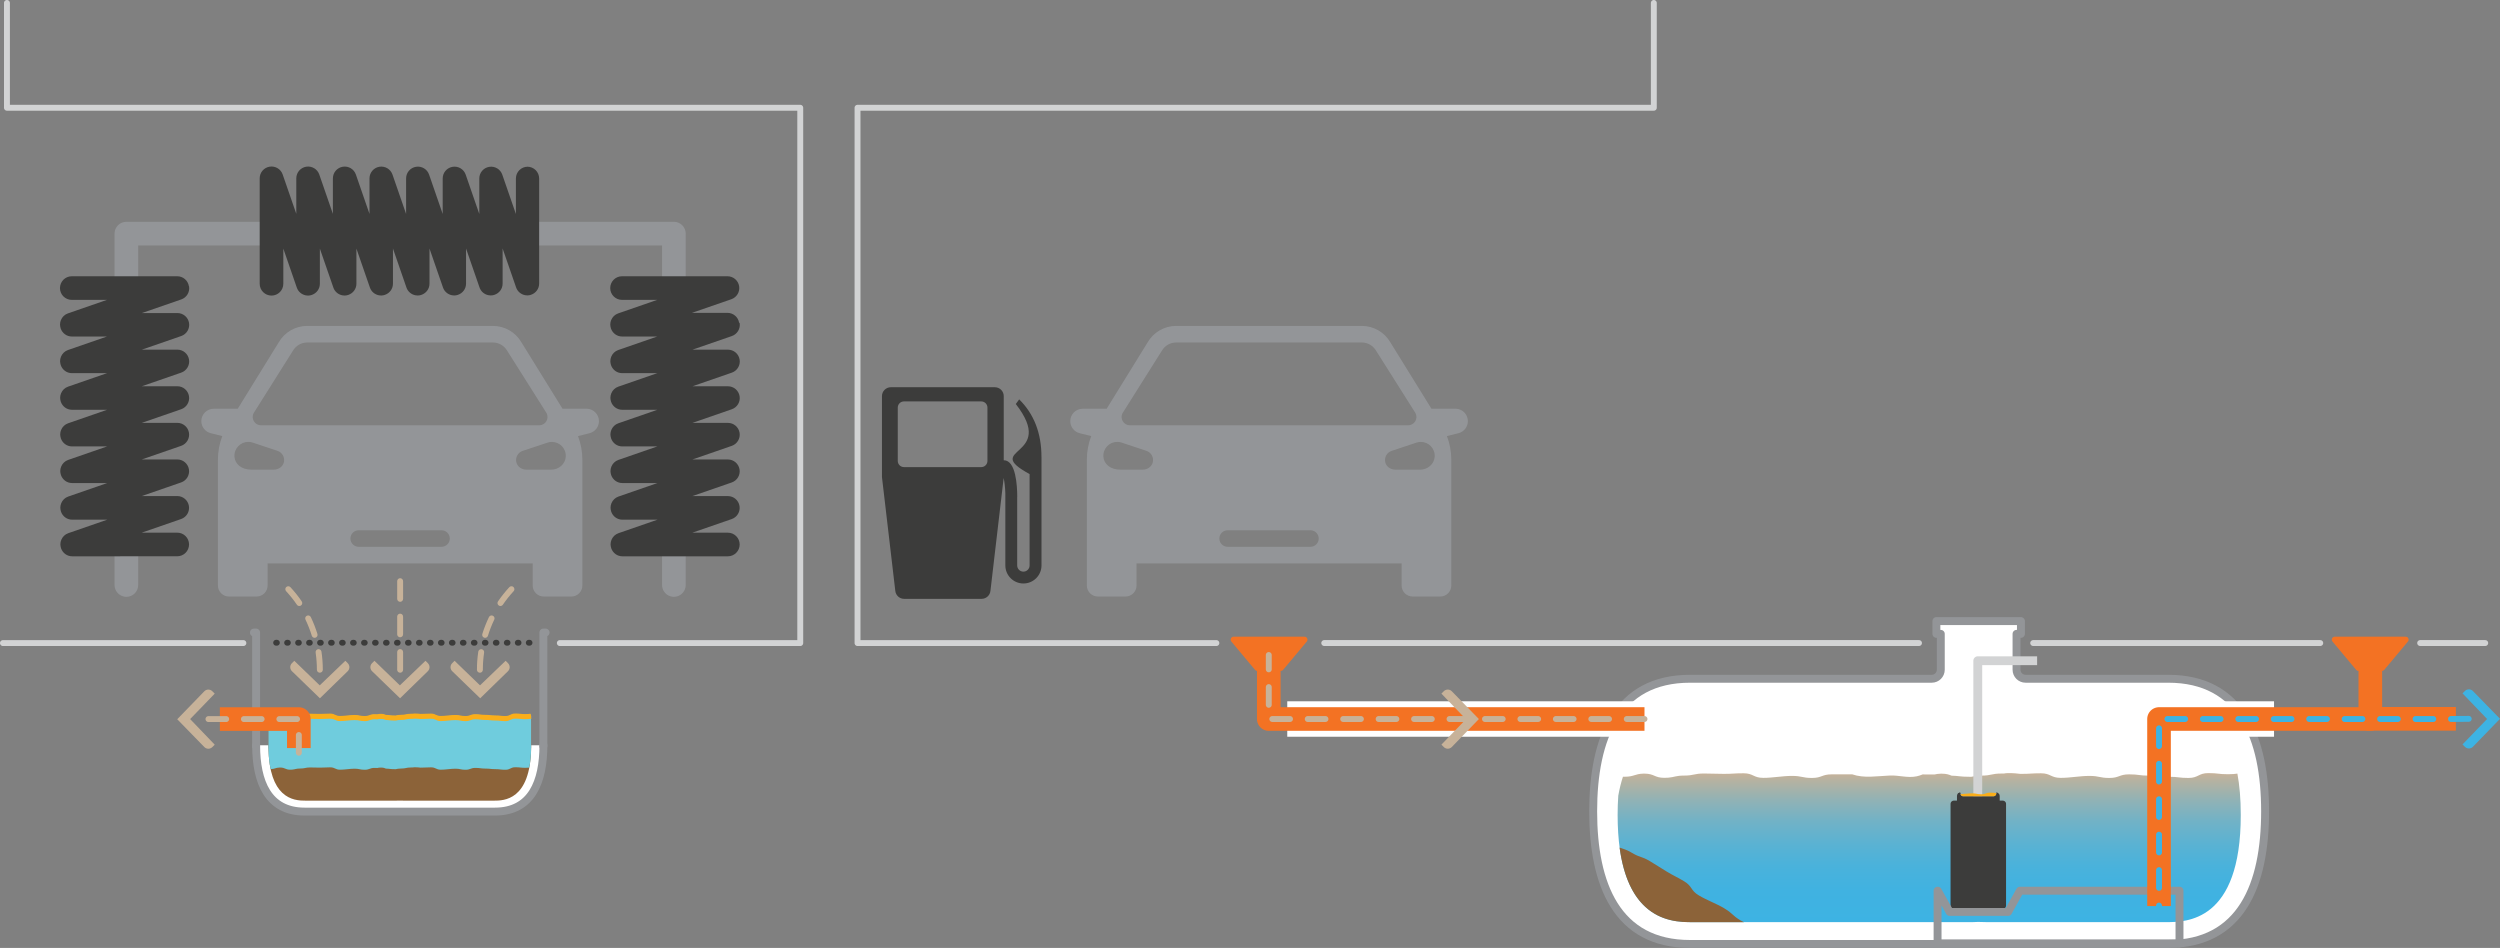 <?xml version="1.0" encoding="UTF-8"?>
<svg id="Layer_1" data-name="Layer 1" xmlns="http://www.w3.org/2000/svg" xmlns:xlink="http://www.w3.org/1999/xlink" viewBox="0 0 846.33 320.9">
  <rect x="0" y="0" width="846.33" height="320.9" fill="#808080" stroke="none"/>
  <defs>
    <style>
      .cls-1 {
        fill: #fff;
      }

      .cls-1, .cls-2, .cls-3, .cls-4, .cls-5, .cls-6, .cls-7, .cls-8, .cls-9, .cls-10 {
        stroke-linejoin: round;
      }

      .cls-1, .cls-3, .cls-5, .cls-6, .cls-8, .cls-9, .cls-10 {
        stroke-linecap: round;
      }

      .cls-1, .cls-5, .cls-9 {
        stroke: #939598;
      }

      .cls-1, .cls-9 {
        stroke-width: 2.68px;
      }

      .cls-11 {
        fill: #3db3e3;
      }

      .cls-12 {
        fill: #8c6339;
      }

      .cls-2 {
        stroke-width: 3px;
      }

      .cls-2, .cls-3 {
        stroke: #d2d3d4;
      }

      .cls-2, .cls-3, .cls-4, .cls-5, .cls-13, .cls-8, .cls-9, .cls-10 {
        fill: none;
      }

      .cls-14 {
        fill: #939598;
      }

      .cls-3, .cls-7, .cls-8, .cls-10 {
        stroke-width: 2px;
      }

      .cls-4, .cls-5 {
        stroke-width: 8px;
      }

      .cls-4, .cls-7 {
        stroke: #f37223;
      }

      .cls-15 {
        fill: #c7b299;
      }

      .cls-6 {
        stroke: #3c3c3b;
        stroke-width: 2.23px;
      }

      .cls-6, .cls-16 {
        fill: #3c3c3b;
      }

      .cls-13 {
        stroke: #fff;
        stroke-miterlimit: 10;
        stroke-width: 12px;
      }

      .cls-7 {
        fill: #f37223;
      }

      .cls-8 {
        stroke: #c7b299;
      }

      .cls-8, .cls-10 {
        stroke-dasharray: 0 0 6 6;
      }

      .cls-17 {
        fill: #6fccdd;
      }

      .cls-18 {
        fill: url(#linear-gradient);
      }

      .cls-10 {
        stroke: #3db3e3;
      }

      .cls-19 {
        fill: #faae1a;
      }
    </style>
    <linearGradient id="linear-gradient" x1="653.09" y1="312.18" x2="653.09" y2="261.72" gradientUnits="userSpaceOnUse">
      <stop offset="0" stop-color="#3db3e3"/>
      <stop offset=".21" stop-color="#40b2e1"/>
      <stop offset=".38" stop-color="#4ab2db"/>
      <stop offset=".53" stop-color="#5bb2d2"/>
      <stop offset=".68" stop-color="#72b2c6"/>
      <stop offset=".82" stop-color="#91b2b5"/>
      <stop offset=".95" stop-color="#b6b2a1"/>
      <stop offset="1" stop-color="#c7b299"/>
    </linearGradient>
  </defs>
  <line class="cls-4" x1="801.13" y1="243.35" x2="831.39" y2="243.35"/>
  <polyline class="cls-3" points="411.78 217.7 290.3 217.7 290.3 36.48 559.87 36.48 559.87 1"/>
  <polyline class="cls-3" points="189.52 217.7 270.91 217.7 270.91 36.48 2.35 36.48 2.35 1"/>
  <line class="cls-3" x1="1" y1="217.7" x2="82.39" y2="217.7"/>
  <path class="cls-16" d="M352.57,154.68c0-8.03-2.55-14.58-7.55-19.48l-1.14,1.57c14.16,18.22-11.93,14.68,4.67,23.72h0s0,30.93,0,30.93c0,1.16-.94,2.1-2.1,2.1s-2.1-.94-2.1-2.1v-23.2h.02c0-3.73-.44-12.41-4.57-12.41v-21.71c0-1.66-1.35-3.01-3.01-3.01h-35.21c-1.66,0-3.01,1.35-3.01,3.01v27.22c0,.12,0,.23,.02,.35l4.5,38.4c.18,1.52,1.46,2.66,2.99,2.66h26.22c1.53,0,2.82-1.15,2.99-2.66l4.48-38.25c.27,1.28,.51,3.06,.57,5.26h0v24.34c0,3.37,2.74,6.11,6.12,6.11s6.12-2.74,6.12-6.11v-36.75h0Zm-18.29,1.36c0,1.15-.94,2.09-2.09,2.09h-26.18c-1.15,0-2.09-.94-2.09-2.09v-18.06c0-1.15,.94-2.09,2.09-2.09h26.18c1.15,0,2.09,.94,2.09,2.09v18.06Z"/>
  <path class="cls-14" d="M492.71,138.37h-8.12l-13.88-22.43c-2-3.48-5.7-5.61-9.7-5.61h-62.82c-4,0-7.7,2.13-9.7,5.61l-13.85,22.43h-8.12c-1.16,0-2.21,.47-2.97,1.23-.77,.77-1.23,1.81-1.23,2.97,0,1.93,1.31,3.61,3.18,4.08l3.91,.98c-.97,2.54-1.48,5.24-1.48,7.98v42.61c0,2.05,1.67,3.72,3.72,3.72h9.38c2.05,0,3.72-1.67,3.72-3.72v-7.5h89.74v7.5c0,2.05,1.67,3.72,3.72,3.72h9.38c2.05,0,3.72-1.67,3.72-3.72v-42.61c0-2.74-.52-5.44-1.48-7.98l3.91-.98c1.87-.47,3.18-2.15,3.18-4.08,0-2.32-1.89-4.21-4.21-4.21Zm-112.63,1.4l13.24-21.03c1.01-1.74,2.86-2.8,4.86-2.8h62.82c2,0,3.85,1.07,4.86,2.8l13.28,21.03c1.08,1.87-.27,4.2-2.43,4.2h-94.21c-2.16,0-3.51-2.33-2.43-4.2Zm10.2,16.64c-.32,1.55-1.81,2.58-3.39,2.58h-7.67c-3.3,0-5.54-1.89-5.69-4.41-.16-2.83,2.09-4.99,4.68-4.99,.49,0,.99,.07,1.5,.24l8.41,2.8c1.54,.52,2.5,2.12,2.16,3.77Zm53.35,28.7h-28.04c-1.55,0-2.8-1.25-2.8-2.8s1.25-2.8,2.8-2.8h28.04c1.55,0,2.8,1.25,2.8,2.8s-1.25,2.8-2.8,2.8Zm37.15-26.12h-8.44c-1.58,0-3.08-1.03-3.4-2.58-.34-1.66,.62-3.26,2.16-3.77l8.41-2.8c.5-.17,1.01-.24,1.5-.24,2.59,0,4.84,2.16,4.68,4.99-.14,2.52-2.39,4.41-4.91,4.41Z"/>
  <path class="cls-14" d="M198.55,138.37h-8.12l-13.88-22.43c-2-3.48-5.7-5.61-9.7-5.61h-62.82c-4,0-7.7,2.13-9.7,5.61l-13.85,22.43h-8.12c-1.16,0-2.21,.47-2.97,1.23-.77,.77-1.23,1.81-1.23,2.97,0,1.93,1.31,3.61,3.18,4.08l3.91,.98c-.97,2.54-1.48,5.24-1.48,7.98v42.61c0,2.05,1.67,3.72,3.72,3.72h9.38c2.05,0,3.72-1.67,3.72-3.72v-7.5h89.74v7.5c0,2.05,1.67,3.72,3.72,3.72h9.38c2.05,0,3.72-1.67,3.72-3.72v-42.61c0-2.74-.52-5.44-1.48-7.98l3.91-.98c1.87-.47,3.18-2.15,3.18-4.08,0-2.32-1.89-4.21-4.21-4.21Zm-112.63,1.4l13.24-21.03c1.01-1.74,2.86-2.8,4.86-2.8h62.82c2,0,3.85,1.07,4.86,2.8l13.28,21.03c1.08,1.87-.27,4.2-2.43,4.2H88.35c-2.16,0-3.51-2.33-2.43-4.2Zm10.2,16.64c-.32,1.55-1.81,2.58-3.39,2.58h-7.67c-3.3,0-5.54-1.89-5.69-4.41-.16-2.83,2.09-4.99,4.68-4.99,.49,0,.99,.07,1.5,.24l8.41,2.8c1.54,.52,2.5,2.12,2.16,3.77Zm53.35,28.7h-28.04c-1.55,0-2.8-1.25-2.8-2.8s1.25-2.8,2.8-2.8h28.04c1.55,0,2.8,1.25,2.8,2.8s-1.25,2.8-2.8,2.8Zm37.15-26.12h-8.44c-1.58,0-3.08-1.03-3.4-2.58-.34-1.66,.62-3.26,2.16-3.77l8.41-2.8c.5-.17,1.01-.24,1.5-.24,2.59,0,4.84,2.16,4.68,4.99-.14,2.52-2.39,4.41-4.91,4.41Z"/>
  <path class="cls-1" d="M734.02,229.78h-48.3c-1.69,0-3.06-1.37-3.06-3.06v-12.14h1.49v-4.32h-28.62v4.32h1.49v12.14c0,1.69-1.37,3.06-3.06,3.06h-81.81c-24.79,0-32.81,20.1-32.81,44.89h0c0,24.79,8.02,44.89,32.81,44.89h161.85c24.79,0,32.81-20.1,32.81-44.89h0c0-24.79-8.02-44.89-32.81-44.89Z"/>
  <path class="cls-18" d="M757.42,261.89c-.77,.11-1.6,.21-3.13,.21-3.35,0-3.35-.38-6.7-.38s-3.36,1.64-6.7,1.64-3.36-.4-6.72-.4-3.33-.38-6.69-.38-3.35-.44-6.7-.44-3.35,1.22-6.69,1.22-3.36-.69-6.72-.69-6.4,.66-9.76,.66-3.35-1.55-6.69-1.55-3.36,.2-6.7,.2c-.1,0-.19,0-.28,0-1.12-.11-1.91-.26-4.02-.26-.62,0-1.12,.06-1.55,.15-.27,0-.55,0-.87,0-3.35,0-3.35,.7-6.69,.7-1.73,0-2.57,.2-3.43,.4-.27,0-.55-.01-.88-.01-3.02,0-3.31-.31-5.84-.37-.81-.34-1.65-.67-3.26-.67-.13,0-.25,0-.38,0-.91,.02-1.56,.13-2.1,.27-.1,0-1.66-.01-4.05-.02-.65,.27-1.32,.5-2.01,.64-2.99,.64-6.01-.4-9.02-.27-4.43,.18-8.75,1-12.8-.4-3.93,0-6.73,0-6.94,0-3.35,0-3.35,1.22-6.69,1.22s-3.36-.69-6.72-.69-6.4,.66-9.76,.66-3.35-1.55-6.69-1.55-3.36,.2-6.7,.2-3.36-.12-6.72-.12-3.35,.7-6.69,.7c-2.81,0-3.27,.54-5.34,.71-.39,.03-.83,.05-1.37,.05-3.36,0-3.36-1.42-6.7-1.42-.13,0-.25,0-.38,0-2.97,.08-3.1,1.05-6.32,1.05-.22,0-.41,0-.6,.01-.63,1.91-1.16,4.04-1.58,6.42-.14,2.03-.22,4.18-.22,6.49,0,17.36,4.23,26.4,9.4,31.13,2.67,2.44,5.58,3.73,8.3,4.41,3.03,.76,5.82,.76,7.73,.76h93.57c.85,0,1.88,0,3.02-.07,1.11,.06,2.11,.07,2.94,.07h60.57c6.95,0,25.43,0,25.43-36.3,0-5.45-.42-10.06-1.15-14Z"/>
  <path class="cls-11" d="M834.45,233.92l-.81,.81,8.32,8.67-8.32,8.61,.81,.81c.75,.75,1.95,.75,2.7,0l9.18-9.48-9.18-9.42c-.75-.75-1.95-.75-2.7,0Z"/>
  <polyline class="cls-2" points="669.54 294.37 669.54 223.68 689.63 223.68"/>
  <rect class="cls-6" x="661.44" y="272.15" width="16.56" height="34.4"/>
  <path class="cls-16" d="M675.84,268.32h0v.13c0,.62-.42,1.12-.94,1.12h-10.35c-.52,0-.94-.5-.94-1.12v-.13h0c-.62,0-1.11,.5-1.11,1.12v19.31c0,.62,.5,1.12,1.11,1.12h12.24c.62,0,1.11-.5,1.11-1.12v-19.31c0-.62-.5-1.12-1.11-1.12Z"/>
  <g>
    <path class="cls-19" d="M664.55,269.56h10.35c.51,0,.92-.48,.94-1.07-.65-.06-.97-.16-2.07-.16-1.54,0-1.54,.56-3.07,.56s-1.54-.32-3.08-.32c-1.36,0-2.61,.23-3.95,.28,.14,.41,.47,.71,.87,.71Z"/>
    <path class="cls-16" d="M675.84,268.32h0v.13s0,.03,0,.04c.17,.02,.37,.03,.61,.03-.18-.12-.38-.2-.6-.2Z"/>
    <path class="cls-16" d="M663.67,268.86c-.04-.13-.07-.26-.07-.41v-.13h0c-.39,0-.73,.22-.92,.53,.14,.02,.29,.03,.46,.03s.35-.01,.53-.02Z"/>
  </g>
  <polygon class="cls-9" points="683.81 301.53 679.81 308.72 660.01 308.72 656.01 301.53 655.93 301.53 655.93 319.36 737.83 319.36 737.83 301.53 683.81 301.53"/>
  <line class="cls-3" x1="785.48" y1="217.69" x2="688.3" y2="217.69"/>
  <line class="cls-3" x1="841.33" y1="217.69" x2="819.3" y2="217.69"/>
  <path class="cls-12" d="M583.81,307.54c-2.87-1.71-5.83-2.71-8.72-4.43-2.87-1.71-2.08-3.04-4.95-4.76-2.88-1.72-2.98-1.55-5.86-3.27-2.88-1.72-2.82-1.82-5.71-3.54-2.87-1.71-3.23-1.11-6.11-2.83-2.05-1.22-2.85-1.25-4.18-1.78,1.39,10.37,4.78,16.49,8.72,20.09,2.67,2.44,5.58,3.73,8.3,4.41,3.03,.76,5.82,.76,7.73,.76h17.37c-.35-.15-.74-.35-1.18-.61-2.88-1.72-2.53-2.31-5.42-4.03Z"/>
  <polygon class="cls-7" points="433.62 226.11 425.62 226.11 417.62 216.54 441.62 216.54 433.62 226.11"/>
  <line class="cls-3" x1="649.64" y1="217.69" x2="448.3" y2="217.69"/>
  <path class="cls-1" d="M86.71,252.3h0c0,12.4,4.01,22.45,16.41,22.45h64.43c12.4,0,16.41-10.05,16.41-22.45h0"/>
  <path class="cls-12" d="M179.59,243.1c-.45,.07-.87,.13-1.76,.13-1.69,0-1.69-.19-3.38-.19s-1.69,.85-3.38,.85-1.69-.21-3.39-.21-1.68-.19-3.37-.19-1.69-.23-3.38-.23-1.69,.63-3.37,.63-1.69-.36-3.39-.36-3.23,.34-4.92,.34-1.69-.8-3.37-.8-1.69,.1-3.38,.1c-.05,0-.09,0-.14,0-.57-.06-.96-.13-2.03-.13-.31,0-.56,.03-.78,.08-.13,0-.28,0-.44,0-1.69,0-1.69,.36-3.37,.36-.87,0-1.29,.11-1.73,.21-.13,0-.28,0-.44,0-1.52,0-1.67-.16-2.94-.19-.41-.18-.83-.35-1.65-.35-.07,0-.13,0-.19,0-.46,.01-.78,.07-1.06,.14-.25-.02-.54-.03-.92-.03-1.69,0-1.69,.63-3.37,.63s-1.69-.36-3.39-.36-3.23,.34-4.92,.34-1.69-.8-3.37-.8-1.69,.1-3.38,.1-1.69-.06-3.39-.06-1.69,.36-3.37,.36c-1.42,0-1.65,.28-2.69,.37-.2,.02-.42,.03-.69,.03-1.69,0-1.69-.73-3.38-.73-.07,0-.13,0-.19,0-1.5,.04-1.56,.54-3.18,.54-.11,0-.21,0-.3,0-.11,.33-.2,.67-.3,1.03h-.03v8.39h.01c.13,8.43,2.18,12.91,4.69,15.28,1.33,1.26,2.79,1.93,4.15,2.28,1.52,.39,2.91,.39,3.87,.39h30.28c.43,0,.94,0,1.51-.03,.55,.03,1.05,.03,1.47,.03h30.28c3.42,0,12.44-.01,12.7-17.95h.01v-8.55c0-.29,0-.55-.01-.83-.07-.21-.13-.43-.21-.63Z"/>
  <path class="cls-17" d="M179.73,243.51s.05-.01,.08-.02c0-.08,0-.15,0-.24,0-.29,0-.55-.01-.83-.07-.21-.13-.43-.21-.63-.45,.07-.87,.13-1.76,.13-1.69,0-1.69-.19-3.38-.19s-1.69,.85-3.38,.85-1.69-.21-3.39-.21-1.68-.19-3.37-.19-1.69-.23-3.38-.23-1.69,.63-3.37,.63-1.69-.36-3.39-.36-3.23,.34-4.92,.34-1.69-.8-3.37-.8-1.69,.1-3.38,.1c-.05,0-.09,0-.14,0-.57-.06-.96-.13-2.03-.13-.31,0-.56,.03-.78,.08-.13,0-.28,0-.44,0-1.69,0-1.69,.36-3.37,.36-.87,0-1.29,.11-1.73,.21-.13,0-.28,0-.44,0-1.52,0-1.67-.16-2.94-.19-.41-.18-.83-.35-1.65-.35-.07,0-.13,0-.19,0-.46,.01-.78,.07-1.06,.14-.25-.02-.54-.03-.92-.03-1.69,0-1.69,.63-3.37,.63s-1.69-.36-3.39-.36-3.23,.34-4.92,.34-1.69-.8-3.37-.8-1.69,.1-3.38,.1-1.69-.06-3.39-.06-1.69,.36-3.37,.36c-1.42,0-1.65,.28-2.69,.37-.2,.02-.42,.03-.69,.03-1.69,0-1.69-.73-3.38-.73-.07,0-.13,0-.19,0-1.5,.04-1.56,.54-3.18,.54-.11,0-.21,0-.3,0-.12,.36-.22-.07-.32,.32,0,.19,0,8.32,0,8.32v2.09h.01c.04,2.85,.31,5.25,.74,7.27,1.49-.03,1.61-.5,3.06-.53,.06,0,.12,0,.19,0,1.69,0,1.69,.73,3.38,.73,.27,0,.49-.01,.69-.03,1.04-.09,1.27-.37,2.69-.37,1.69,0,1.69-.36,3.37-.36s1.69,.06,3.39,.06,1.69-.1,3.38-.1,1.69,.8,3.37,.8,3.23-.34,4.92-.34,1.69,.36,3.39,.36,1.69-.63,3.37-.63c.38,0,.67,.01,.92,.03,.28-.07,.6-.13,1.06-.14,.06,0,.12,0,.19,0,.82,0,1.24,.17,1.65,.35,1.27,.03,1.42,.19,2.94,.19,.16,0,.31,0,.44,0,.44-.1,.86-.21,1.73-.21,1.69,0,1.69-.36,3.37-.36,.16,0,.31,0,.44,0,.22-.05,.47-.08,.78-.08,1.06,0,1.46,.08,2.03,.13,.05,0,.09,0,.14,0,1.69,0,1.69-.1,3.38-.1s1.69,.8,3.37,.8,3.23-.34,4.92-.34,1.69,.36,3.39,.36,1.69-.63,3.37-.63,1.69,.23,3.38,.23,1.69,.19,3.37,.19,1.69,.21,3.39,.21,1.69-.85,3.38-.85,1.69,.19,3.38,.19c.61,0,1-.03,1.33-.07,.37-1.91,.6-4.13,.63-6.75h.01v-8.55c0-.29,0-.55-.01-.83-.02-.07-.05-.15-.07-.22Z"/>
  <path class="cls-19" d="M179.57,243.36c.08-.02,.16-.03,.24-.05,0-.08,0-.15,0-.24,0-.29,0-.55-.01-.83-.07-.21-.13-.43-.21-.63-.45,.07-.87,.13-1.76,.13-1.69,0-1.69-.19-3.38-.19s-1.69,.85-3.38,.85-1.69-.21-3.39-.21-1.68-.19-3.37-.19-1.69-.23-3.38-.23-1.69,.63-3.37,.63-1.69-.36-3.39-.36-3.23,.34-4.92,.34-1.69-.8-3.37-.8-1.69,.1-3.38,.1c-.05,0-.09,0-.14,0-.57-.06-.96-.13-2.03-.13-.31,0-.56,.03-.78,.08-.13,0-.28,0-.44,0-1.69,0-1.69,.36-3.37,.36-.87,0-1.29,.11-1.73,.21-.13,0-.28,0-.44,0-1.52,0-1.67-.16-2.94-.19-.41-.18-.83-.35-1.65-.35-.07,0-.13,0-.19,0-.46,.01-.78,.07-1.06,.14-.25-.02-.54-.03-.92-.03-1.69,0-1.69,.63-3.37,.63s-1.69-.36-3.39-.36-3.23,.34-4.92,.34-1.69-.8-3.37-.8-1.69,.1-3.38,.1-1.69-.06-3.39-.06-1.69,.36-3.37,.36c-1.42,0-1.65,.28-2.69,.37-.2,.02-.42,.03-.69,.03-1.69,0-1.69-.73-3.38-.73-.07,0-.13,0-.19,0-1.5,.04-1.56,.54-3.18,.54-.11,0-.54,0-.64,0v1.12c.01,.19,.02,.37,.02,.56,.12,.01,.24,.03,.36,.05,.08,0,.16,0,.26,0,1.62,0,1.69-.5,3.18-.54,.06,0,.12,0,.19,0,1.69,0,1.69,.73,3.38,.73,.27,0,.49-.01,.69-.03,1.04-.09,1.27-.37,2.69-.37,1.69,0,1.69-.36,3.37-.36s1.69,.06,3.39,.06,1.69-.1,3.38-.1,1.69,.8,3.37,.8,3.23-.34,4.92-.34,1.69,.36,3.39,.36,1.69-.63,3.37-.63c.38,0,.67,.01,.92,.03,.28-.07,.6-.13,1.06-.14,.06,0,.12,0,.19,0,.82,0,1.24,.17,1.65,.35,1.27,.03,1.42,.19,2.94,.19,.16,0,.31,0,.44,0,.44-.1,.86-.21,1.73-.21,1.69,0,1.69-.36,3.37-.36,.16,0,.31,0,.44,0,.22-.05,.47-.08,.78-.08,1.06,0,1.46,.08,2.03,.13,.05,0,.09,0,.14,0,1.69,0,1.69-.1,3.38-.1s1.69,.8,3.37,.8,3.23-.34,4.92-.34,1.69,.36,3.39,.36,1.69-.63,3.37-.63,1.69,.23,3.38,.23,1.69,.19,3.37,.19,1.69,.21,3.39,.21,1.69-.85,3.38-.85,1.69,.19,3.38,.19c.87,0,1.29-.06,1.73-.13Z"/>
  <polyline class="cls-1" points="85.96 214.14 86.7 214.14 86.7 252.63"/>
  <polyline class="cls-1" points="184.7 214.14 183.95 214.14 183.95 252.63"/>
  <path class="cls-15" d="M71.88,252.91l.81-.81-8.32-8.67,8.32-8.61-.81-.81c-.75-.75-1.95-.75-2.7,0l-9.18,9.48,9.18,9.42c.75,.75,1.95,.75,2.7,0Z"/>
  <g>
    <path class="cls-15" d="M171.98,224.51l-.81-.81-8.67,8.32-8.61-8.32-.81,.81c-.75,.75-.75,1.95,0,2.7l9.48,9.18,9.42-9.18c.75-.75,.75-1.95,0-2.7Z"/>
    <path class="cls-15" d="M144.85,224.51l-.81-.81-8.67,8.32-8.61-8.32-.81,.81c-.75,.75-.75,1.95,0,2.7l9.48,9.18,9.42-9.18c.75-.75,.75-1.95,0-2.7Z"/>
    <path class="cls-15" d="M117.72,224.51l-.81-.81-8.67,8.32-8.61-8.32-.81,.81c-.75,.75-.75,1.95,0,2.7l9.48,9.18,9.42-9.18c.75-.75,.75-1.95,0-2.7Z"/>
    <path class="cls-15" d="M135.46,227.74c-.55,0-1-.45-1-1v-6c0-.55,.45-1,1-1s1,.45,1,1v6c0,.55-.45,1-1,1Zm0-12c-.55,0-1-.45-1-1v-6c0-.55,.45-1,1-1s1,.45,1,1v6c0,.55-.45,1-1,1Zm0-12c-.55,0-1-.45-1-1v-6c0-.55,.45-1,1-1s1,.45,1,1v6c0,.55-.45,1-1,1Z"/>
    <path class="cls-15" d="M162.46,227.74c-.55,0-1-.45-1-1,0-2.05,.15-4.11,.45-6.12,.08-.55,.59-.92,1.14-.84,.55,.08,.92,.59,.84,1.14-.29,1.92-.43,3.88-.43,5.83,0,.55-.45,1-1,1Zm1.77-11.82c-.1,0-.2-.01-.29-.04-.53-.16-.82-.72-.66-1.25,.6-1.95,1.36-3.88,2.24-5.72,.24-.5,.84-.71,1.33-.47,.5,.24,.71,.84,.47,1.33-.84,1.75-1.56,3.58-2.13,5.44-.13,.43-.53,.71-.96,.71Zm5.18-10.77c-.19,0-.39-.06-.56-.17-.46-.31-.57-.93-.26-1.39,1.15-1.69,2.44-3.3,3.83-4.81,.38-.41,1.01-.43,1.41-.05,.4,.38,.43,1.01,.05,1.41-1.32,1.43-2.55,2.97-3.64,4.57-.19,.28-.51,.44-.83,.44Z"/>
    <path class="cls-15" d="M108.28,227.74c-.55,0-1-.45-1-1,0-1.95-.15-3.91-.43-5.83-.08-.55,.3-1.06,.84-1.14,.55-.08,1.05,.3,1.14,.84,.3,2.01,.45,4.08,.45,6.12,0,.55-.45,1-1,1Zm-1.77-11.82c-.43,0-.82-.28-.96-.71-.57-1.86-1.29-3.69-2.13-5.44-.24-.5-.03-1.1,.47-1.33,.5-.24,1.1-.03,1.33,.47,.89,1.84,1.64,3.77,2.24,5.72,.16,.53-.13,1.09-.66,1.25-.1,.03-.2,.04-.29,.04Zm-5.18-10.77c-.32,0-.63-.15-.83-.44-1.09-1.61-2.32-3.14-3.64-4.57-.38-.41-.35-1.04,.05-1.41,.41-.38,1.04-.35,1.41,.05,1.39,1.5,2.68,3.12,3.83,4.81,.31,.46,.19,1.08-.26,1.39-.17,.12-.37,.17-.56,.17Z"/>
  </g>
  <g>
    <path class="cls-16" d="M93.73,218.59h-.25c-.55,0-1-.45-1-1s.45-1,1-1h.25c.55,0,1,.45,1,1s-.45,1-1,1Z"/>
    <path class="cls-16" d="M97.45,218.59h-.25c-.55,0-1-.45-1-1s.45-1,1-1h.25c.55,0,1,.45,1,1s-.45,1-1,1Z"/>
    <path class="cls-16" d="M101.17,218.59h-.25c-.55,0-1-.45-1-1s.45-1,1-1h.25c.55,0,1,.45,1,1s-.45,1-1,1Z"/>
    <path class="cls-16" d="M104.88,218.59h-.25c-.55,0-1-.45-1-1s.45-1,1-1h.25c.55,0,1,.45,1,1s-.45,1-1,1Z"/>
    <path class="cls-16" d="M108.6,218.59h-.25c-.55,0-1-.45-1-1s.45-1,1-1h.25c.55,0,1,.45,1,1s-.45,1-1,1Z"/>
    <path class="cls-16" d="M112.32,218.59h-.25c-.55,0-1-.45-1-1s.45-1,1-1h.25c.55,0,1,.45,1,1s-.45,1-1,1Z"/>
    <path class="cls-16" d="M116.04,218.59h-.25c-.55,0-1-.45-1-1s.45-1,1-1h.25c.55,0,1,.45,1,1s-.45,1-1,1Z"/>
    <path class="cls-16" d="M119.76,218.59h-.25c-.55,0-1-.45-1-1s.45-1,1-1h.25c.55,0,1,.45,1,1s-.45,1-1,1Z"/>
    <path class="cls-16" d="M123.48,218.59h-.25c-.55,0-1-.45-1-1s.45-1,1-1h.25c.55,0,1,.45,1,1s-.45,1-1,1Z"/>
    <path class="cls-16" d="M127.2,218.59h-.25c-.55,0-1-.45-1-1s.45-1,1-1h.25c.55,0,1,.45,1,1s-.45,1-1,1Z"/>
    <path class="cls-16" d="M130.91,218.59h-.25c-.55,0-1-.45-1-1s.45-1,1-1h.25c.55,0,1,.45,1,1s-.45,1-1,1Z"/>
    <path class="cls-16" d="M134.63,218.59h-.25c-.55,0-1-.45-1-1s.45-1,1-1h.25c.55,0,1,.45,1,1s-.45,1-1,1Z"/>
    <path class="cls-16" d="M138.35,218.59h-.25c-.55,0-1-.45-1-1s.45-1,1-1h.25c.55,0,1,.45,1,1s-.45,1-1,1Z"/>
    <path class="cls-16" d="M142.07,218.59h-.25c-.55,0-1-.45-1-1s.45-1,1-1h.25c.55,0,1,.45,1,1s-.45,1-1,1Z"/>
    <path class="cls-16" d="M145.79,218.59h-.25c-.55,0-1-.45-1-1s.45-1,1-1h.25c.55,0,1,.45,1,1s-.45,1-1,1Z"/>
    <path class="cls-16" d="M149.51,218.59h-.25c-.55,0-1-.45-1-1s.45-1,1-1h.25c.55,0,1,.45,1,1s-.45,1-1,1Z"/>
    <path class="cls-16" d="M153.23,218.59h-.25c-.55,0-1-.45-1-1s.45-1,1-1h.25c.55,0,1,.45,1,1s-.45,1-1,1Z"/>
    <path class="cls-16" d="M156.94,218.59h-.25c-.55,0-1-.45-1-1s.45-1,1-1h.25c.55,0,1,.45,1,1s-.45,1-1,1Z"/>
    <path class="cls-16" d="M160.66,218.59h-.25c-.55,0-1-.45-1-1s.45-1,1-1h.25c.55,0,1,.45,1,1s-.45,1-1,1Z"/>
    <path class="cls-16" d="M164.38,218.59h-.25c-.55,0-1-.45-1-1s.45-1,1-1h.25c.55,0,1,.45,1,1s-.45,1-1,1Z"/>
    <path class="cls-16" d="M168.1,218.59h-.25c-.55,0-1-.45-1-1s.45-1,1-1h.25c.55,0,1,.45,1,1s-.45,1-1,1Z"/>
    <path class="cls-16" d="M171.82,218.59h-.25c-.55,0-1-.45-1-1s.45-1,1-1h.25c.55,0,1,.45,1,1s-.45,1-1,1Z"/>
    <path class="cls-16" d="M175.54,218.59h-.25c-.55,0-1-.45-1-1s.45-1,1-1h.25c.55,0,1,.45,1,1s-.45,1-1,1Z"/>
    <path class="cls-16" d="M179.26,218.59h-.25c-.55,0-1-.45-1-1s.45-1,1-1h.25c.55,0,1,.45,1,1s-.45,1-1,1Z"/>
  </g>
  <polyline class="cls-5" points="42.78 198.04 42.78 79.09 228.13 79.09 228.13 198.04"/>
  <g>
    <path class="cls-16" d="M63.94,96.86c-.32-1.93-1.99-3.34-3.94-3.34H24.3c-2.21,0-4,1.79-4,4s1.79,4,4,4h11.9l-13.2,4.57c-1.13,.39-1.96,1.24-2.38,2.27,0,0,0,0,0,0-.09,.22-.16,.45-.21,.69-.01,.06-.02,.13-.03,.19-.03,.18-.05,.36-.05,.54,0,.05-.01,.09-.01,.13,0,.09,.02,.17,.03,.26,0,.11,.02,.22,.03,.33,.03,.22,.08,.43,.15,.63,0,.02,0,.03,.01,.05,0,.01,0,.02,.01,.03,.54,1.57,2.01,2.71,3.77,2.71h11.9l-13.2,4.57c-1.13,.39-1.96,1.24-2.38,2.27,0,0,0,0,0,0-.09,.22-.16,.45-.21,.69-.01,.06-.02,.13-.03,.19-.03,.18-.05,.36-.05,.54,0,.05-.01,.09-.01,.13,0,.09,.02,.17,.03,.26,0,.11,.02,.22,.03,.33,.03,.22,.08,.42,.15,.63,0,.02,0,.03,.01,.05,0,.01,0,.02,.01,.03,.54,1.57,2.01,2.71,3.77,2.71h11.9l-13.2,4.57c-1.13,.39-1.96,1.24-2.38,2.27,0,0,0,0,0,0-.09,.22-.16,.45-.21,.69-.01,.06-.02,.13-.03,.19-.03,.18-.05,.36-.05,.54,0,.05-.01,.09-.01,.13,0,.09,.02,.17,.03,.26,0,.11,.02,.22,.03,.33,.03,.22,.08,.42,.15,.63,0,.02,0,.03,.01,.05,0,.01,0,.02,.01,.03,.54,1.57,2.01,2.71,3.77,2.71h11.9l-13.2,4.57c-1.13,.39-1.96,1.24-2.38,2.27,0,0,0,0,0,0-.09,.22-.16,.45-.21,.69-.01,.06-.02,.13-.03,.19-.03,.18-.05,.36-.05,.54,0,.05-.01,.09-.01,.13,0,.09,.02,.17,.03,.26,0,.11,.02,.22,.03,.33,.03,.22,.08,.42,.15,.63,0,.02,0,.03,.01,.05,0,.01,0,.02,.01,.03,.54,1.57,2.01,2.71,3.77,2.71h11.9l-13.2,4.57c-1.13,.39-1.96,1.24-2.38,2.27,0,0,0,0,0,0-.09,.22-.16,.45-.21,.69-.01,.06-.02,.13-.03,.19-.03,.18-.05,.36-.05,.54,0,.05-.01,.09-.01,.13,0,.09,.02,.17,.03,.26,0,.11,.02,.22,.03,.33,.03,.22,.08,.42,.15,.63,0,.02,0,.03,.01,.05,0,.01,0,.02,.01,.03,.54,1.57,2.01,2.71,3.77,2.71h11.9l-13.2,4.57c-1.13,.39-1.96,1.24-2.38,2.27,0,0,0,0,0,0-.09,.22-.16,.45-.21,.69-.01,.06-.02,.13-.03,.19-.03,.18-.05,.36-.05,.54,0,.05-.01,.09-.01,.13,0,.09,.02,.17,.03,.26,0,.11,.02,.22,.03,.33,.03,.22,.08,.42,.15,.63,0,.02,0,.03,.01,.05,0,.01,0,.02,.01,.03,.54,1.57,2.01,2.71,3.77,2.71h11.9l-13.2,4.57c-1.13,.39-1.96,1.24-2.38,2.27,0,0,0,0,0,0-.09,.22-.16,.45-.21,.69-.01,.06-.02,.13-.03,.19-.03,.18-.05,.36-.05,.54,0,.05-.01,.09-.01,.13,0,.09,.02,.17,.03,.26,0,.11,.02,.22,.03,.33,.03,.22,.08,.42,.15,.63,0,.02,0,.03,.01,.05,0,.01,0,.02,.01,.03,.54,1.57,2.01,2.71,3.77,2.71H60c2.21,0,4-1.79,4-4s-1.79-4-4-4h-12.02l13.33-4.61c1.85-.64,2.96-2.52,2.64-4.44s-1.99-3.34-3.94-3.34h-12.02l13.33-4.61c1.85-.64,2.96-2.52,2.64-4.44s-1.99-3.34-3.94-3.34h-12.02l13.33-4.61c1.85-.64,2.96-2.52,2.64-4.44s-1.99-3.34-3.94-3.34h-12.02l13.33-4.61c1.85-.64,2.96-2.52,2.64-4.44s-1.99-3.34-3.94-3.34h-12.02l13.33-4.61c1.85-.64,2.96-2.52,2.64-4.44s-1.99-3.34-3.94-3.34h-12.02l13.33-4.61c1.85-.64,2.96-2.52,2.64-4.44s-1.99-3.34-3.94-3.34h-12.02l13.33-4.61c1.85-.64,2.96-2.52,2.64-4.44Z"/>
    <path class="cls-16" d="M178.65,56.43c-2.21,0-4,1.79-4,4v12.02l-4.61-13.33c-.64-1.85-2.52-2.96-4.44-2.64-1.93,.32-3.34,1.99-3.34,3.94v12.02l-4.61-13.33c-.64-1.85-2.51-2.96-4.44-2.64-1.93,.32-3.34,1.99-3.34,3.94v12.02l-4.61-13.33c-.64-1.85-2.52-2.96-4.44-2.64-1.93,.32-3.34,1.99-3.34,3.94v12.02l-4.61-13.33c-.64-1.85-2.52-2.96-4.44-2.64-1.93,.32-3.34,1.99-3.34,3.94v12.02l-4.61-13.33c-.64-1.85-2.51-2.96-4.44-2.64-1.93,.32-3.34,1.99-3.34,3.94v12.02l-4.61-13.33c-.64-1.85-2.52-2.96-4.44-2.64-1.93,.32-3.34,1.99-3.34,3.94v12.02l-4.61-13.33c-.64-1.85-2.51-2.96-4.44-2.64-1.93,.32-3.34,1.99-3.34,3.94v35.7c0,2.21,1.79,4,4,4s4-1.79,4-4v-11.9l4.57,13.21c.48,1.39,1.66,2.34,3.01,2.61,0,0,0,0,0,0,.25,.05,.5,.08,.76,.08,0,0,.02,0,.03,0,0,0,0,0,.01,0,.05,0,.1-.01,.14-.01,.17,0,.35-.02,.52-.05,.18-.03,.36-.08,.53-.14,.02,0,.05,0,.07-.02,0,0,.02,0,.02-.01,1.57-.54,2.71-2.01,2.71-3.77v-11.9l4.57,13.2c.48,1.39,1.66,2.34,3.01,2.61,0,0,0,0,0,0,.25,.05,.5,.08,.76,.08,0,0,.02,0,.03,0,0,0,0,0,.01,0,.05,0,.1-.01,.14-.01,.17,0,.35-.02,.52-.05,.18-.03,.36-.08,.53-.14,.02,0,.05,0,.07-.02,0,0,.02,0,.02-.01,1.57-.54,2.71-2.01,2.71-3.77v-11.9l4.57,13.2c.48,1.39,1.66,2.34,3.01,2.61,0,0,0,0,0,0,.25,.05,.5,.08,.76,.08,0,0,.02,0,.03,0,0,0,0,0,.01,0,.05,0,.1-.01,.14-.01,.17,0,.35-.02,.52-.05,.18-.03,.36-.08,.53-.14,.02,0,.05,0,.07-.02,0,0,.02,0,.02-.01,1.57-.54,2.71-2.01,2.71-3.77v-11.9l4.57,13.21c.48,1.39,1.66,2.34,3.01,2.61,0,0,0,0,0,0,.25,.05,.5,.08,.76,.08,0,0,.02,0,.03,0,0,0,0,0,.01,0,.05,0,.1-.01,.14-.01,.17,0,.35-.02,.52-.05,.18-.03,.36-.08,.53-.14,.02,0,.05,0,.07-.02,0,0,.02,0,.02-.01,1.57-.54,2.71-2.01,2.71-3.77v-11.9l4.57,13.2c.48,1.39,1.66,2.34,3.01,2.61,0,0,0,0,0,0,.25,.05,.5,.08,.76,.08,0,0,.02,0,.03,0,0,0,0,0,.01,0,.05,0,.1-.01,.14-.01,.17,0,.35-.02,.52-.05,.18-.03,.36-.08,.53-.14,.02,0,.05,0,.07-.02,0,0,.02,0,.02-.01,1.57-.54,2.71-2.01,2.71-3.77v-11.9l4.57,13.2c.48,1.4,1.66,2.34,3.01,2.61,0,0,0,0,0,0,.25,.05,.5,.08,.76,.08,0,0,.02,0,.03,0,0,0,0,0,.01,0,.05,0,.1-.01,.15-.01,.17,0,.34-.02,.52-.05,.18-.03,.36-.08,.53-.14,.02,0,.04,0,.07-.02,0,0,.02,0,.02-.01,1.57-.54,2.71-2.01,2.71-3.77v-11.9l4.57,13.2c.48,1.39,1.66,2.34,3.01,2.61,0,0,0,0,0,0,.25,.05,.5,.08,.76,.08,0,0,.02,0,.03,0,0,0,0,0,.01,0,.05,0,.1-.01,.14-.01,.17,0,.35-.02,.52-.05,.18-.03,.36-.08,.53-.14,.02,0,.05,0,.07-.02,0,0,.02,0,.02-.01,1.57-.54,2.71-2.01,2.71-3.77V60.43c0-2.21-1.79-4-4-4Z"/>
    <path class="cls-16" d="M250.21,109.25c-.32-1.93-1.99-3.34-3.94-3.34h-12.02l13.33-4.61c1.85-.64,2.96-2.52,2.64-4.44s-1.99-3.34-3.94-3.34h-35.7c-2.21,0-4,1.79-4,4s1.79,4,4,4h11.9l-13.2,4.57c-1.13,.39-1.96,1.24-2.38,2.27,0,0,0,0,0,0-.09,.22-.16,.45-.21,.69-.01,.06-.02,.13-.03,.19-.03,.18-.05,.36-.05,.54,0,.05-.01,.09-.01,.13,0,.09,.02,.17,.03,.26,0,.11,.02,.22,.03,.33,.03,.22,.08,.43,.15,.63,0,.02,0,.03,.01,.05,0,.01,0,.02,.01,.03,.54,1.57,2.01,2.71,3.77,2.71h11.9l-13.2,4.57c-1.13,.39-1.96,1.24-2.38,2.27,0,0,0,0,0,0-.09,.22-.16,.45-.21,.69-.01,.06-.02,.13-.03,.19-.03,.18-.05,.36-.05,.54,0,.05-.01,.09-.01,.13,0,.09,.02,.17,.03,.26,0,.11,.02,.22,.03,.33,.03,.22,.08,.42,.15,.63,0,.02,0,.03,.01,.05,0,.01,0,.02,.01,.03,.54,1.57,2.01,2.71,3.77,2.71h11.9l-13.2,4.57c-1.13,.39-1.96,1.24-2.38,2.27,0,0,0,0,0,0-.09,.22-.16,.45-.21,.69-.01,.06-.02,.13-.03,.19-.03,.18-.05,.36-.05,.54,0,.05-.01,.09-.01,.13,0,.09,.02,.17,.03,.26,0,.11,.02,.22,.03,.33,.03,.22,.08,.42,.15,.63,0,.02,0,.03,.01,.05,0,.01,0,.02,.01,.03,.54,1.57,2.01,2.71,3.77,2.71h11.9l-13.21,4.57c-1.13,.39-1.96,1.24-2.38,2.27,0,0,0,0,0,0-.09,.22-.16,.45-.21,.69-.01,.06-.02,.13-.03,.19-.03,.18-.05,.36-.05,.54,0,.05-.01,.09-.01,.13,0,.09,.02,.17,.03,.26,0,.11,.02,.22,.03,.33,.03,.22,.08,.42,.15,.63,0,.02,0,.03,.01,.05,0,.01,0,.02,.01,.03,.54,1.57,2.01,2.71,3.77,2.71h11.9l-13.2,4.57c-1.13,.39-1.96,1.24-2.38,2.27,0,0,0,0,0,0-.09,.22-.16,.45-.21,.69-.01,.06-.02,.13-.03,.19-.03,.18-.05,.36-.05,.54,0,.05-.01,.09-.01,.13,0,.09,.02,.17,.03,.26,0,.11,.02,.22,.03,.33,.03,.22,.08,.42,.15,.63,0,.02,0,.03,.01,.05,0,.01,0,.02,.01,.03,.54,1.57,2.01,2.71,3.77,2.71h11.9l-13.2,4.57c-1.13,.39-1.96,1.24-2.38,2.27,0,0,0,0,0,0-.09,.22-.16,.45-.21,.69-.01,.06-.02,.13-.03,.19-.03,.18-.05,.36-.05,.54,0,.05-.01,.09-.01,.13,0,.09,.02,.17,.03,.26,0,.11,.02,.22,.03,.33,.03,.22,.08,.42,.15,.63,0,.02,0,.03,.01,.05,0,.01,0,.02,.01,.03,.54,1.57,2.01,2.71,3.77,2.71h11.9l-13.21,4.57c-1.13,.39-1.96,1.24-2.38,2.27,0,0,0,0,0,0-.09,.22-.16,.45-.21,.69-.01,.06-.02,.13-.03,.19-.03,.18-.05,.36-.05,.54,0,.05-.01,.09-.01,.13,0,.09,.02,.17,.03,.26,0,.11,.02,.22,.03,.33,.03,.22,.08,.42,.15,.63,0,.02,0,.03,.01,.05,0,.01,0,.02,.01,.03,.54,1.57,2.01,2.71,3.77,2.71h35.7c2.21,0,4-1.79,4-4s-1.79-4-4-4h-12.02l13.33-4.61c1.85-.64,2.96-2.52,2.64-4.44s-1.99-3.34-3.94-3.34h-12.02l13.33-4.61c1.85-.64,2.96-2.52,2.64-4.44s-1.99-3.34-3.94-3.34h-12.02l13.33-4.61c1.85-.64,2.96-2.52,2.64-4.44s-1.99-3.34-3.94-3.34h-12.02l13.33-4.61c1.85-.64,2.96-2.52,2.64-4.44s-1.99-3.34-3.94-3.34h-12.02l13.33-4.61c1.85-.64,2.96-2.52,2.64-4.44s-1.99-3.34-3.94-3.34h-12.02l13.33-4.61c1.85-.64,2.96-2.52,2.64-4.44Z"/>
  </g>
  <polyline class="cls-4" points="74.43 243.43 101.17 243.43 101.17 253.25"/>
  <polyline class="cls-8" points="70.57 243.43 101.17 243.43 101.17 255.44"/>
  <line class="cls-13" x1="435.78" y1="243.41" x2="556.71" y2="243.41"/>
  <polyline class="cls-4" points="556.71 243.41 429.52 243.41 429.52 218.74"/>
  <polyline class="cls-8" points="556.71 243.41 429.52 243.41 429.52 221.74"/>
  <polygon class="cls-7" points="798.39 226.11 806.39 226.11 814.39 216.54 790.39 216.54 798.39 226.11"/>
  <line class="cls-13" x1="769.83" y1="243.41" x2="730.9" y2="243.41"/>
  <polyline class="cls-4" points="802.43 218.74 802.43 243.41 730.9 243.41 730.9 306.74"/>
  <polyline class="cls-10" points="835.74 243.35 828.52 243.41 730.9 243.41 730.9 306.74"/>
  <path class="cls-15" d="M488.77,234l-.81,.81,8.32,8.67-8.32,8.61,.81,.81c.75,.75,1.95,.75,2.7,0l9.18-9.48-9.18-9.42c-.75-.75-1.95-.75-2.7,0Z"/>
</svg>